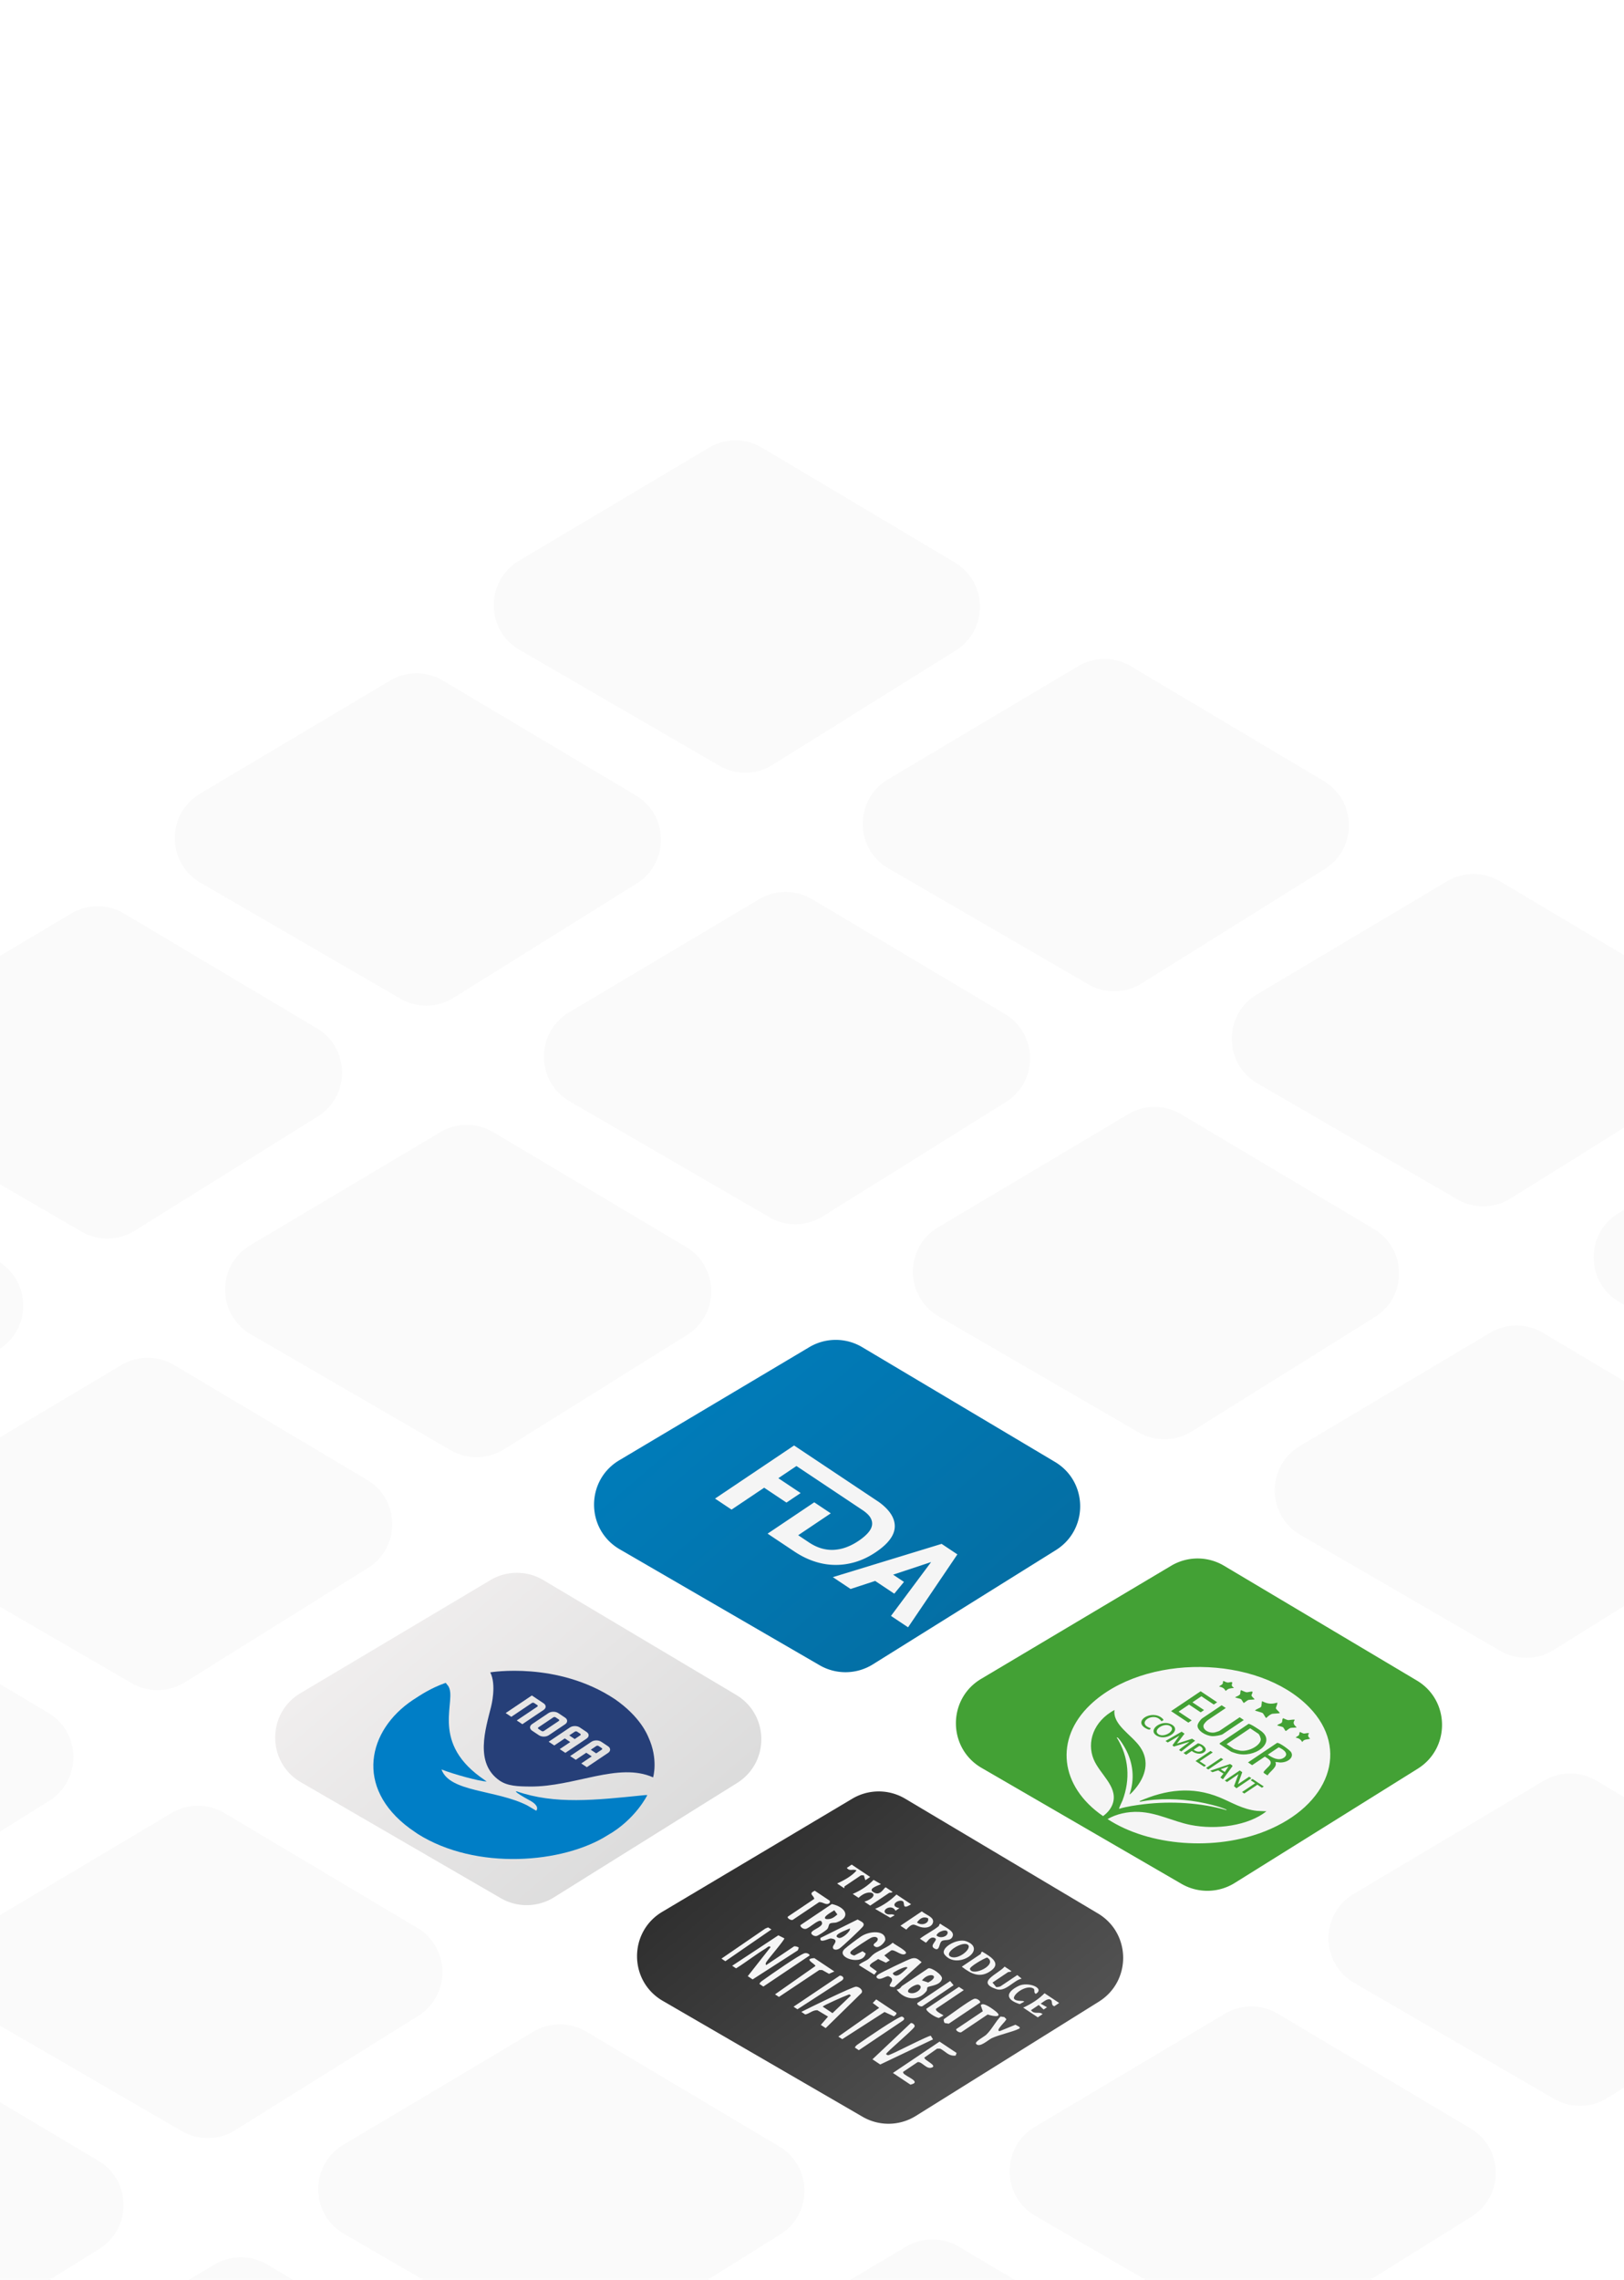 <svg xmlns="http://www.w3.org/2000/svg" width="927" height="1301" fill="none"><g clip-path="url(#a)"><path fill="#FAFAFA" d="M404.74 255.448a29.481 29.481 0 0 1 30.151 0l110.042 65.485c18.969 11.289 19.26 38.653.535 50.341l-104.467 65.209a29.479 29.479 0 0 1-30.398.494l-114.055-66.138c-19.461-11.285-19.62-39.331-.288-50.836l108.48-64.555ZM222.673 388.383a29.481 29.481 0 0 1 30.151 0l110.043 65.485c18.969 11.288 19.259 38.653.534 50.341l-104.467 65.208a29.48 29.48 0 0 1-30.397.495l-114.056-66.139c-19.46-11.285-19.62-39.331-.287-50.835l108.479-64.555ZM40.656 521.316a29.477 29.477 0 0 1 30.15 0l110.043 65.485c18.969 11.288 19.26 38.652.535 50.34L76.917 702.35a29.479 29.479 0 0 1-30.398.494l-114.055-66.138c-19.461-11.285-19.62-39.331-.288-50.835l108.48-64.555Zm-182.017 132.935a29.481 29.481 0 0 1 30.151 0l110.043 65.485c18.969 11.288 19.26 38.653.534 50.341L-105.1 835.285a29.479 29.479 0 0 1-30.398.495l-114.055-66.139c-19.461-11.285-19.619-39.331-.287-50.835l108.479-64.555Zm756.724-274.049a29.481 29.481 0 0 1 30.151 0l110.042 65.485c18.969 11.289 19.26 38.653.535 50.341l-104.467 65.209a29.481 29.481 0 0 1-30.398.494l-114.055-66.139c-19.461-11.284-19.62-39.331-.288-50.835l108.48-64.555ZM433.371 513.135a29.48 29.48 0 0 1 30.151 0l110.042 65.485c18.969 11.288 19.26 38.652.535 50.341l-104.467 65.208a29.481 29.481 0 0 1-30.398.495l-114.056-66.139c-19.46-11.285-19.619-39.331-.287-50.835l108.48-64.555ZM251.369 646.069a29.48 29.48 0 0 1 30.151-.001l110.042 65.486c18.969 11.288 19.26 38.652.535 50.34L287.63 827.103a29.479 29.479 0 0 1-30.398.494l-114.056-66.138c-19.46-11.285-19.619-39.331-.287-50.835l108.48-64.555ZM69.288 779.002a29.481 29.481 0 0 1 30.151 0l110.043 65.485c18.969 11.288 19.259 38.653.534 50.341L105.55 960.036a29.48 29.48 0 0 1-30.398.495l-114.056-66.139c-19.46-11.285-19.619-39.331-.287-50.835l108.48-64.555Zm-182.017 132.935a29.477 29.477 0 0 1 30.15 0l110.044 65.485c18.969 11.288 19.259 38.648.534 50.338l-104.467 65.21a29.492 29.492 0 0 1-30.398.5l-114.055-66.14c-19.461-11.29-19.62-39.334-.288-50.838l108.48-64.555Zm938.738-409.028a29.481 29.481 0 0 1 30.151 0l110.043 65.485c18.969 11.289 19.259 38.653.534 50.341L862.27 683.944a29.48 29.48 0 0 1-30.398.494L717.817 618.3c-19.461-11.285-19.619-39.331-.287-50.836l108.479-64.555ZM643.994 635.843a29.481 29.481 0 0 1 30.151 0l110.042 65.485c18.969 11.288 19.26 38.652.535 50.341l-104.467 65.208a29.481 29.481 0 0 1-30.398.495l-114.056-66.139c-19.46-11.285-19.619-39.331-.287-50.835l108.48-64.555Z"/><path fill="url(#b)" d="M279.969 901.711a29.481 29.481 0 0 1 30.151 0l110.043 65.485c18.969 11.288 19.259 38.654.534 50.344l-104.467 65.21a29.47 29.47 0 0 1-30.398.49l-114.055-66.14c-19.461-11.28-19.619-39.33-.287-50.834l108.479-64.555Z"/><g filter="url(#c)"><path fill="#007EC6" d="M369.498 1006.38c.046.02-6.765 13.93-22.655 22.94-25.287 16.08-75.009 20.3-108.409-.75l-4.435-3.08c-31.824-23.44-24.054-56.195 1.653-73.335 4.842-3.142 10.148-6.732 18.745-9.81l1.441 1.781c5.344 7.894-10.411 30.866 18.259 51.887 1.244.912 3.696 2.624 3.679 2.627-3.887.003-19.522-4.319-25.75-6.864 1.63.665-.071-.089 0 0 4.621 13.094 31.129 11.494 48.966 20.544l5.098 3.02c1.976-2.56-2.413-5.16-2.837-5.39-11.941-6.53-7.981-5.56-8.425-5.71 21.933 7.63 44.91 5.08 73.164 2.19l1.509-.05h-.003Z"/></g><g filter="url(#d)"><path fill="#263F78" fill-rule="evenodd" d="M370.15 973.452c-.548-1.193-4.476-11.679-19.294-21.873-32.749-21.677-71.015-15.209-71.015-15.209 3.69 7.186.548 19.322.503 19.493-3.232 12.984-9.502 32.266 4.753 42.217 4.563 3.19 10.458 3.39 17.435 3.45 25.468.23 50.421-14.105 70.272-5.232 0 0 3.091-10.32-2.657-22.847l.003.001Zm-51.464-13.825 3.878 2.585c1.565 1.043 1.568 2.728.007 3.777l-9.314 6.255c-1.561 1.048-4.079 1.053-5.643.01l-3.878-2.586c-1.565-1.043-1.568-2.728-.007-3.776l9.314-6.256c1.561-1.048 4.079-1.052 5.643-.009Zm-1.53 2.41 1.812 1.208c.362.241.362.629.002.871l-8.519 5.721c-.36.243-.94.244-1.301.003l-1.813-1.209c-.361-.24-.362-.628-.001-.871l8.518-5.721c.361-.242.941-.243 1.302-.002Zm13.796 5.77c-1.565-1.043-4.077-1.039-5.639.01l-12.129 8.146 3.204 2.136 6.003-4.032 3.116 2.077-6.004 4.032 3.204 2.136 12.129-8.147c1.561-1.048 1.558-2.729-.007-3.772l-3.875-2.584-.002-.002Zm-1.525 2.41 1.804 1.203c.361.241.362.633.001.875l-3.171 2.129-3.115-2.077 3.171-2.129c.36-.242.946-.243 1.307-.002l.003.001Zm13.787 5.765c-1.565-1.043-4.077-1.039-5.638.01l-12.129 8.146 3.203 2.136 6.004-4.032 3.115 2.077-6.003 4.032 3.203 2.136 12.129-8.147c1.561-1.048 1.559-2.729-.006-3.773l-3.875-2.583-.003-.002Zm-1.525 2.41 1.804 1.203c.361.241.362.632.001.875l-3.17 2.129-3.116-2.077 3.171-2.129c.361-.242.946-.243 1.307-.003l.003.002Zm-38.102-28.827-14.945 10.037 3.213 2.142 11.731-7.88c.361-.242.938-.249 1.299-.008l1.815 1.21c.362.241.362.633.002.875l-11.732 7.88 3.204 2.135 12.129-8.146c1.561-1.049 1.558-2.73-.007-3.773l-6.706-4.47-.003-.002Z" clip-rule="evenodd"/></g><path fill="#FAFAFA" d="M97.92 1034.65a29.472 29.472 0 0 1 30.15 0l110.043 65.48c18.969 11.29 19.259 38.65.534 50.34l-104.467 65.21a29.468 29.468 0 0 1-30.397.49l-114.056-66.13c-19.46-11.29-19.62-39.34-.287-50.84l108.48-64.55Zm-182.016 132.93a29.472 29.472 0 0 1 30.15 0l110.043 65.48c18.97 11.29 19.26 38.66.535 50.35l-104.467 65.2a29.492 29.492 0 0 1-30.398.5l-114.055-66.14c-19.461-11.29-19.62-39.33-.288-50.84l108.48-64.55ZM1032.57 627.663a29.48 29.48 0 0 1 30.15 0l110.04 65.485c18.97 11.288 19.26 38.653.54 50.341l-104.47 65.209a29.485 29.485 0 0 1-30.4.494l-114.053-66.139c-19.461-11.284-19.62-39.331-.288-50.835l108.481-64.555ZM850.551 760.597a29.477 29.477 0 0 1 30.151 0l110.043 65.485c18.965 11.288 19.255 38.652.534 50.341l-104.467 65.208a29.48 29.48 0 0 1-30.398.495l-114.055-66.139c-19.461-11.285-19.619-39.331-.287-50.835l108.479-64.555ZM304.542 1159.4a29.472 29.472 0 0 1 30.151 0l110.043 65.48c18.969 11.29 19.259 38.66.534 50.34l-104.466 65.21a29.492 29.492 0 0 1-30.398.5l-114.056-66.14c-19.46-11.29-19.619-39.33-.287-50.84l108.479-64.55Zm-182.081 132.93a29.472 29.472 0 0 1 30.151 0l110.043 65.49c18.969 11.28 19.259 38.65.534 50.34l-104.467 65.21a29.468 29.468 0 0 1-30.397.49l-114.056-66.14c-19.46-11.28-19.62-39.33-.287-50.83l108.479-64.56Zm940.789-409.025a29.475 29.475 0 0 1 30.15 0l110.04 65.485c18.97 11.288 19.26 38.652.53 50.341l-104.46 65.209a29.473 29.473 0 0 1-30.4.49l-114.056-66.135c-19.46-11.285-19.619-39.331-.287-50.835l108.483-64.555ZM881.23 1016.24a29.472 29.472 0 0 1 30.151 0l110.039 65.48c18.97 11.29 19.26 38.66.54 50.35l-104.469 65.2a29.492 29.492 0 0 1-30.398.5l-114.055-66.14c-19.461-11.29-19.62-39.33-.288-50.84l108.48-64.55Zm-182.018 132.93a29.472 29.472 0 0 1 30.151 0l110.043 65.49c18.969 11.29 19.259 38.65.534 50.34l-104.467 65.21a29.468 29.468 0 0 1-30.397.49l-114.056-66.14c-19.461-11.28-19.619-39.33-.287-50.83l108.479-64.56Z"/><path fill="url(#e)" d="M461.974 768.777a29.481 29.481 0 0 1 30.151 0l110.043 65.486c18.969 11.288 19.259 38.652.534 50.34l-104.467 65.209a29.479 29.479 0 0 1-30.398.494l-114.055-66.138c-19.461-11.285-19.619-39.331-.288-50.835l108.48-64.556Z"/><g filter="url(#f)"><path fill="#F5F5F5" d="m508.578 904.167 22.914-30.736-21.69 7.195 6.196 4.13-5.534 6.714-10.906-7.27-14.037 4.596-10.135-6.757 62.1-18.99 8.996 5.997-28.147 41.623-9.755-6.504-.002.002Zm-43.761-31.12c-3.886-1.291-7.662-3.162-11.336-5.612l-15.329-10.219 26.629-17.886 9.438 6.292-18.602 12.493 6.081 4.054c2.448 1.632 4.887 2.792 7.311 3.48 2.429.688 4.831.951 7.218.793a24.543 24.543 0 0 0 7.019-1.536c2.302-.865 4.563-2.048 6.795-3.547s3.963-2.959 5.309-4.455c1.347-1.499 2.146-2.981 2.396-4.449.248-1.469-.058-2.943-.922-4.423-.761-1.297-2.143-2.595-3.95-3.903l-38.259-25.506-10.335 6.942 12.732 8.488-8.091 5.434-12.732-8.488-18.61 12.499-9.437-6.292 45.122-30.306 48.616 32.411c5.819 4.268 8.763 8.773 8.868 13.441.116 5.093-3.515 10.119-10.887 15.07-3.749 2.517-7.573 4.367-11.472 5.544-3.902 1.178-7.835 1.741-11.799 1.692-3.965-.048-7.888-.72-11.769-2.011h-.004Z"/></g><path fill="#43A135" d="M668.533 893.53a29.481 29.481 0 0 1 30.151 0l110.042 65.485c18.969 11.289 19.26 38.653.535 50.345l-104.467 65.2a29.492 29.492 0 0 1-30.398.5l-114.056-66.14c-19.46-11.284-19.619-39.33-.287-50.835l108.48-64.555Z"/><g fill="#F5F5F5" filter="url(#g)"><path d="M632.209 1020.11c4.904-2.87 11.36-4.37 17.854-4.1 10.496.43 19.614 5.46 29.532 7.44 14.843 2.96 33.053.36 43.305-7.79l-5.454-.25c-8.162-.88-14.387-4.84-21.193-7.65-15.862-6.53-30.807-4.43-45.777 2.09l.318.35c10.469-2.12 22.743-1.75 33.268.11 4.529.81 11.571 2.43 15.412 4.16.264.12.982.28.537.52-14.521-4.2-31.436-5.24-46.962-3.38-4.746.57-9.832 1.31-14.225 2.62-.368-.03 1.782-4.36 1.944-4.8 4.448-11.851 3.764-24.507-3.291-35.85.39-.305.813.321.983.5 1.369 1.463 2.771 3.79 3.699 5.434 4.746 8.397 5.664 17.895 2.54 26.616 1.274-.87 2.274-2.09 3.166-3.15 6.18-7.364 8.373-16.031 2.998-23.911-4.853-7.114-15.811-12.7-14.698-21.231-12.083 6.516-15.905 18.44-11.901 28.148 3.476 8.421 13.467 15.204 11.162 24.454-.728 2.93-2.763 5.78-5.789 7.96-24.79-17.04-27.706-44.046-7.357-63.473 30.809-29.412 95.754-28.699 125.019 1.358 23.287 23.918 11.628 56.075-25.125 70.735-28.438 11.34-66.172 8.63-89.965-6.91Zm96.061-63.292c-.042-.279 1.267-3.079.736-3.147-3.419 1.024-5.65.633-8.563-.844-.24.02-.32 2.857-.615 3.224-.546.679-2.773 1.265-3.434 2.077-.017.186 3.722 1.031 4.355 1.491.588.426 1.579 2.777 2.068 2.791.719-.759 1.947-1.836 3.097-2.296.7-.28 4.523-.215 4.595-.577-.348-.748-2.142-2.072-2.235-2.719h-.004Zm-13.916-7.277c-.048-.41 1.034-1.967.412-2.218-.819-.085-2.645.511-3.265.413-.778-.121-2.258-.901-3.049-1.191-.536.01-.38 2.07-.617 2.362-.526.654-1.867 1.256-2.796 1.65.022.345 2.793.763 3.291 1.08.498.318 1.407 2.21 1.632 2.203.895-.463 1.721-1.377 2.672-1.731.518-.193 3.512-.105 3.526-.425-.496-.517-1.741-1.573-1.806-2.146v.003Zm24.714 13.986c-.159-.559-3.089.229-3.953.063-.77-.149-1.943-.751-2.678-1.049-.826.655-.214 1.866-.832 2.511-.639.665-1.903.859-2.582 1.501-.023.231 2.875.817 3.289 1.078.502.321 1.296 2.216 1.635 2.204.895-.463 1.721-1.376 2.671-1.731.516-.191 3.512-.105 3.527-.424-1.648-1.317-2.319-2.549-1.081-4.153h.004Zm-34.685-18.26c-1.584-1.184-1.336-1.477-1.03-2.791.266-1.143-1.676-.166-2.717-.314-.735-.103-1.623-.601-2.247-.893-.655.523-.05 1.181-.621 1.789-.486.515-1.342.901-1.937 1.364 2.288.585 2.888 1.077 3.853 2.569 1.423-1.504 2.31-1.46 4.703-1.724h-.004Zm42.826 25.977c-.163-.577-2.459.13-2.937.058-.648-.1-1.606-.644-2.194-.904-.433.012-.33 1.444-.636 1.787-.464.525-1.335.9-1.924 1.365 2.391.585 2.779 1.099 3.853 2.568 1.026-1.731 2.548-1.277 4.486-1.864-1.079-.952-1.633-1.895-.65-3.009l.002-.001Zm-34.552-5.45-16.453 11.051.001.43 6.425 4.283c.311.208 2.421.904 2.997 1.07 10.384 3.027 22.801-5.939 14.518-12.552-.901-.719-6.571-4.596-7.488-4.282Zm16.277 10.851-16.561 11.122 2.356 1.571 7.265-4.879c2.207 1.391 4.292 2.632 2.888 4.79-.656 1.006-3.519 3.354-3.625 4.157-.074.549 1.74 1.312 2.255 1.784 1.462-2.388 5.876-4.882 4.483-7.596.051-.189 2.263.209 2.672.218 4.652.091 8.213-3.118 6.215-6.029-.72-1.05-6.695-5.566-7.946-5.14l-.002.002Zm-34.161-23.204-9.424-6.282-16.882 11.338 9.852 6.567 1.922-1.291-7.496-4.997 5.982-4.018 6.64 4.427 1.922-1.291-6.64-4.427 5.129-3.444 7.067 4.711 1.922-1.291.006-.002Zm4.926 3.284-2.356-1.57-11.004 7.39c-1.149.772-2.692 3.038-2.772 4.156-.201 2.811 4.493 5.906 8.565 6.097 1.303.061 4.923-.539 5.775-1.111l12.072-8.108-2.356-1.571-11.645 7.822c-.15.101-2.206.755-2.566.822-3.588.653-7.173-1.774-6.357-4.241.275-.825 1.636-2.289 2.494-2.866l10.15-6.817v-.003Zm-36.787 7.507c1.549-.437 1.413-.823.497-1.646-5.842-5.232-17.216 1.574-9.147 5.851.97.514 2.445 1.114 2.524-.217-8.926-2.937 2.055-9.999 6.126-3.988Zm5.459 1.705c-5.713-2.711-13.905 3.583-7.688 6.792 5.654 2.918 14.31-3.648 7.688-6.792Zm15.424 10.927-8.228 5.526 1.5 1 3.204-2.152c1.989 1.601 5.494 2.377 7.498.347 1.716-1.738-1.381-4.349-3.974-4.718v-.003Zm-7.645-5.497-1.671-1.14-9.192 5.31 1.287.858 6.625-3.876-3.952 5.486.817.726 8.813-2.718c-.54.828-6.185 4.298-5.743 4.764l1.152.754 7.905-6.168-1.716-1.113-8.661 2.78 4.336-5.663Zm16.105 10.708-1.285-.857-8.547 5.741 4.926 3.283 1.068-.717-3.64-2.427 7.478-5.023Zm5.996 3.997-1.285-.856-8.546 5.74 1.285.857 8.546-5.741Zm-.19 11.309 5.404-7.38c.186-.575-.756-.988-1.356-1.317l-11.33 3.842 1.283.818 3.313-1.051 2.989 1.844-1.762 2.245 1.459.999Zm9.615-5.026-8.547 5.741 1.287.858 6.52-4.522-2.562 6.878 1.397 1.21 8.547-5.737-1.286-.856-6.41 4.303 2.467-6.872-1.411-1.001-.002-.002Zm13.706 9.135-6.425-4.28-1.07.718 2.57 1.714-7.479 5.018 1.285.86 7.479-5.02 2.57 1.71 1.068-.72h.002Z"/><path d="m700.162 977.338 13.461-9.041 4.604 3.07c.745.496 1.509 2.678 1.437 3.433-.3 3.294-6.671 6.938-11.691 6.27-.69-.09-3.466-.833-3.853-1.09l-3.962-2.642h.004Zm23.542 5.973 6.196-4.162c2.925 1.254 6.049 3.772 2.995 5.904-3.054 2.132-6.872-.09-9.194-1.741l.003-.001Zm-56.176-16.514c4.997 2.389-4.087 8.017-6.944 4.239-1.735-2.294 3.779-5.751 6.944-4.239Zm31.591 26.431-2.351-1.571 4.486-1.578-2.135 3.149Zm-17.778-12.708 3.099-2.082c.734-.493 4.02 2.359.43 3.111-1.367.286-2.684-.374-3.529-1.029Z"/></g><path fill="#FAFAFA" d="M517.195 1282.11a29.472 29.472 0 0 1 30.151 0l110.042 65.48c18.969 11.29 19.26 38.65.535 50.34l-104.467 65.21a29.492 29.492 0 0 1-30.398.5l-114.055-66.14c-19.461-11.29-19.62-39.33-.288-50.84l108.48-64.55Z"/><path fill="url(#h)" d="M486.514 1026.46a29.518 29.518 0 0 1 30.151 0l110.043 65.49c18.969 11.29 19.259 38.65.534 50.34l-104.467 65.21a29.47 29.47 0 0 1-30.398.49l-114.055-66.14c-19.461-11.28-19.619-39.33-.287-50.83l108.479-64.56Z"/><g fill="#F5F5F5" clip-path="url(#i)" filter="url(#j)"><path d="m417.937 1103.81 26.352-17.37 3.436 1.72c.268.74-8.856 11.33-10.064 13.2-.404.63-.953 1.41-.285 2.05l15.811-10.62c.455-.31 2.494.18 2.756.74l-.542 1.49-25.787 16.58-2.78-1.85 13.024-16.57c-.852-1.14-2.022.3-2.771.75-5.903 3.58-11.1 7.74-16.926 11.37l-2.224-1.49Zm53.381 35.59-2.78-1.85 4.124-4.72-6.088-3.65c-2.9-.08-4.335 1.93-6.939 2.43l-2.224-1.48c3.657-1.85 29.478-14.63 31.351-14.4 2.394.28 4.486 2.71 2.484 4.12l-19.939 19.55h.011Zm14.398-18.61c-1.163-1-.868-.6-1.934-.26-1.626.52-14.152 6.03-14.151 6.61l5.566 3.71 10.524-10.06h-.005Zm12.293 36.4 21.864-20.64c.727-.37 2.834 1.06 2.053 2.21-1.778 2.58-16.154 14.51-16.141 15.45 1.04 1.11 1.733.47 3.027-.04 3.191-1.26 21.159-10.57 22.504-10.41l1.253 2.06-30.112 14.34-4.448-2.97Zm11.676 7.79 26.629-17.89 9.731 6.49-.547 1.48c-4.131.52-5.853-2.58-8.899-3.96h-1.666l-7.278 5.11c-.365 1.37 7.088 4.3 4.53 5.57-3.207 1.6-5.765-3.32-8.342-3.01l-8.393 5.64.223.74c1.503 2 10.789 4.98 4.021 6.5l-10.009-6.67Zm-31.139-20.76 23.305-16.39-3.693-2.78 2.007-2.05 11.399 7.6c.589.39-.525 1.78-1.379 2.04l-5.287-2.44-24.133 15.51-2.224-1.49h.005Zm-36.143-24.1 23.088-16.2c-.419-1.42-7.149-4.16-.629-4.46l11.399 7.6-3.053 1.35-3.891-2.17h-1.667l-23.023 15.36-2.224-1.48Zm-8.896-5.93c.287-1.04 1.43-1.68 2.445-2.41 3.461-2.5 20.392-14.38 23.346-15.13 1.615-.42 3.239.94 2.751 1.36l-26.318 17.67-2.224-1.49Zm56.717 37.82-2.224-1.49c.292-1.04 1.43-1.68 2.445-2.41 2.246-1.62 23.1-15.94 24.473-15.29 1.373.65 1.574 1.34.548 2.23l-25.242 16.96Zm-78.403-52.27 24.986-17.14 1.637-.68 1.907 1.17-26.306 18.13-2.224-1.48Zm41.147 27.43 26.296-17.68c.783-.4 3.701 1.13 1.088 2.87l-25.165 16.29-2.224-1.49.005.01Zm76.887-21.88c1.876-.66 8.299 3.84 7.841 5.94-.87 3.96-7.257 3.98-8.195 4.84-.471.43-.152 1.58-.673 2.24-4.888 6.21-12.867 4.77-17.003-.91 2.171-.28 2.474-1.67 3.046-2.05l14.978-10.06h.006Zm-3.604 6.89 3.612 1.18c7.369-3.95.533-6.47-3.612-1.18Zm-1.917 2.43c-1.579-.57-7.749 3.03-5.586 4.47 3.647 1.86 9.304-3.13 5.586-4.47Zm-49.528-46.02c7.662 1.6 11.399 7.44 2.79 10.45-1.11.39-2.971.1-3.881.71-.91.61-.507 2.2-1.716 3.34-.838.79-4.959 3.63-6.048 3.77-1.349.17-3.084-.99-2.836-1.89.563-2.05 8.27-3.61 5.576-6.69-1.729-1.06-6.768 4.24-8.856 4.5-1.838.23-3.502-1.78-2.781-2.26l17.752-11.93Zm1.395 3.53c-.921.8-7.275 3.91-4.723 5.02 3.022.41 4.78-1.13 6.51-2.61l-1.787-2.41Zm49.882 29.65-15.632 14.22c-6.86-.11 2.598-3.77-3.249-6.17-1.278-.52-5.071 2.92-6.764.73-.478-.62.348-1.4 1.041-1.86 1.831-1.22 16.959-8.54 18.924-9.04 2.904-.72 3.862.72 5.675 2.12h.005Zm-8.175 3.35c.202-1.94-6.373 1.64-6.995 2.04-.621.39-1.681.76-1.047 1.51 2.338 2.76 6.605-2.48 8.031-3.54l.011-.01Zm-28.368-27.71c2.085 1.21 4.247 1.85 3.178 3.79-.637 1.15-11.766 11.56-13.43 12.69-2.003 1.36-4.325.8-3.773-1.14.325-1.16 3.659-4-1.241-4.51-1.161-.12-6.682 3.15-5.943-.32l21.198-10.51h.011Zm-4.434 5.11c-1.532.77-10.807 3.86-6.384 5.39 1.929.67 7.103-3.94 6.384-5.39Zm20.249 6.28c.008 1.32-3.263 5.05-5.513 4.27-2.735-1.36.062-2.2.816-3.34 1.191-1.78-.572-2.97-3.053-2.07-1.471.54-10.541 6.6-11.65 7.67-1.303 1.27-.291 2.12 1.67 2.65l4.717-2.47 1.813 1.29c-1.526 7.26-17.53 2.51-12.023-2.58 1.741-1.61 7.066-5.59 9.307-7.1 4.971-3.36 13.885-3.63 13.905 1.68h.011Zm2.553 11.89-2.219 1.38-4.452-2.1c-1.176 1.03-5.638 2.87-4.558 4.27l3.848 2.78-1.486 1.86-8.673-5.37c-.274-.76 3.922-2.49 5.087-3.35 1.437-1.06 2.19-2.34 3.788-3.39 2.99-1.95 7.686-3.58 10.314-6.12 1.23 1.15 8.707 4.89 7.498 6.13-2.052 2.09-6.236-2.45-8.318-1.75l-3.96 2.88 3.131 2.78Zm62.826 40.39 8.88-3.62c.929.59 3.663 1.48 1.954 2.32-3.924 1.92-11.23 3.34-15.548 5.4-2.031.97-6.922 5.68-8.87 3.18-.941-1.2 4.531-3.99 5.823-5.21 3.138-2.97 5.142-7.24 8.136-10.37l2.15.3 1.135 1.13c.434.78-6.931 6.96-3.66 6.88v-.01Zm-73.987-71.59-3.337-2.23c10.275-3.48 3.29-8.61-3.336-2.22l-3.336-2.23c4.762-1.98 8.872-4.85 11.911-8.01l4.181 2.41c.039.3-7.389 2.25-4.736 4.29 4.371 3.36 6.438-2.46 7.516-2.44l3.887 2.59c-.388.55-1.766.44-1.938.56l-10.818 7.27.006.01Zm39.176 11.64c.21-.18-.002-1.02.825-1.3 2.67 2.14 8.288 4.03 7.011 7.23-1.151 2.89-4.474 1.59-6.128 2.62-1.764 1.11-1.056 5.78-3.93 4.45-4.247-1.95 3.057-5.33-.549-6.31-2.634-.71-3.922 2.81-4.717 2.79l-3.336-2.22c3.156-2.51 7.834-4.73 10.813-7.26h.011Zm5.005 3.89c.162-2.79-5.839-.77-6.374 1.5 2.076 1.99 6.244.69 6.374-1.5Zm8.087 19.31 10.818-7.26c.172-.12.015-1.04.825-1.3 4.82 2.82 10.775 6.43 5.367 10.6-6.473 4.99-11.755 2.01-17.016-2.03l.006-.01Zm14.432-5.22c-2.265.7-10.089 5.3-9.792 6.52 1.163 4.72 16.536-2.52 9.792-6.52Zm-98.374-38.12 8.619 5.75-.009 1.11c-1.963 1.9-3.606-.47-6.099-.36l-14.979 10.06c-1.043.7-3.823-1.15-2.78-1.85l14.979-10.06c-.399-2.17-3.566-2.85.269-4.65ZM561 1129.77l-1.15-3.34c1.029-2.43 7.258 2.41 8.426 3.33 4.338 3.41-.545 3.26-4.496 1.86l-14.979 10.06c-1.043.7-3.823-1.15-2.78-1.85L561 1129.77Zm-10.851-12.06-15.811 10.62c-.858 1.5 4.189 3.44 4.173 3.89l-2.497 1.35c-1.339.17-7.644-3.71-7.23-5.23l18.585-12.48 2.78 1.85Z"/><path d="M551.478 1089.8c12.699 4.6-5.159 16.74-12.261 7.67-2.956-3.76 7.137-9.52 12.261-7.67Zm.603 1.79c-3.341-1.58-13.488 4.82-9.513 7 4.364 2.39 13.287-5.21 9.513-7Zm28.601 17.52 2.503 2.05c-4.697.98-9.196 7.77-14.425 6-12.015-4.07.868-8.52 4.693-12.87l3.887 2.59c-.388.54-1.766.44-1.938.56l-8.876 5.96 2.098 2.55c.478.15 2.199-.23 2.349-.33l9.703-6.51h.006Zm-24.693 13.61c1.754-.64 4.241 1.61 3.337 2.22l-17.753 11.92-2.244-.35c-.606-.35-.793-2.07-.537-2.24 3.406-2.29 14.25-10.49 17.197-11.55Zm-29.8-49.94c2.631 2.16 7.271 3.35 6.338 6.49-.586 1.98-3.016 3.16-6.044 2.66-4.578-.76-4.672-3.73-9.162 1.26l-3.336-2.22 12.204-8.2v.01Zm-2.755 6.33c2.831 2.26 7.305.27 6.267-2.45-3.196-1.29-5.003.72-6.267 2.45Zm81.158 45.94-2.774 1.86c-2.367-.74-.433-3.14-2.501-3.89-1.634-.59-4.184 1.74-5.277 2.42l3.608 2.04-1.936 1.3-2.788-2.59-4.438 2.98c2.099 2.7 4.389.48 6.663 2.21l-2.773 1.87-8.336-5.56c4.851-2.15 9.028-4.96 12.205-8.2l8.341 5.56h.006Zm-84.52-56.35c-5.564 3.58-3.322-.74-4.702-1.68-2.296-1.56-8.437 2.63-1.97 3.92l-2.214 1.49c-2.362-4.55-9.297.25-4.739 1.93 1.272.47 3.159-.36 4.183.68l-2.492 1.35-8.611-5.05c4.923-2.01 8.944-5.03 12.199-8.19l8.341 5.56.005-.01Zm22.292 43.82 1.948 2.41-17.752 11.93c-1.043.7-3.824-1.16-2.781-1.86l18.585-12.48Zm-45.646-59.39-2.774 1.87-.849-2.78-1.655-.01-9.431 6.34c-.116.08.207.98-.27.92l-3.893-2.59c4.307-1.99 8.507-4.37 11.079-7.45-2.157-1.15-3.781.77-5.551-1.47l2.779-1.87 10.565 7.04Zm94.529 66.74c-1.852-1.19.484-2.78-2.478-3.53-3.795-.96-9.941 3.29-10.053 5.97.814 2.28 5.972 1.05 5.863 2.03l-2.492 1.36c-8.586-2.71-7.721-6.95-.568-10.41 5.261-2.55 15.199 1.24 9.722 4.58h.006Z"/></g></g><defs><filter id="c" width="228.393" height="172.557" x="177.108" y="915.345" color-interpolation-filters="sRGB" filterUnits="userSpaceOnUse"><feFlood flood-opacity="0" result="BackgroundImageFix"/><feColorMatrix in="SourceAlpha" result="hardAlpha" values="0 0 0 0 0 0 0 0 0 0 0 0 0 0 0 0 0 0 127 0"/><feMorphology in="SourceAlpha" operator="dilate" radius="8" result="effect1_dropShadow_344_10450"/><feOffset dy="9"/><feGaussianBlur stdDeviation="14"/><feComposite in2="hardAlpha" operator="out"/><feColorMatrix values="0 0 0 0 0 0 0 0 0 0 0 0 0 0 0 0 0 0 0.05 0"/><feBlend in2="BackgroundImageFix" result="effect1_dropShadow_344_10450"/><feColorMatrix in="SourceAlpha" result="hardAlpha" values="0 0 0 0 0 0 0 0 0 0 0 0 0 0 0 0 0 0 127 0"/><feMorphology in="SourceAlpha" radius="4" result="effect2_dropShadow_344_10450"/><feOffset dy="3"/><feGaussianBlur stdDeviation="3"/><feComposite in2="hardAlpha" operator="out"/><feColorMatrix values="0 0 0 0 0 0 0 0 0 0 0 0 0 0 0 0 0 0 0.12 0"/><feBlend in2="effect1_dropShadow_344_10450" result="effect2_dropShadow_344_10450"/><feColorMatrix in="SourceAlpha" result="hardAlpha" values="0 0 0 0 0 0 0 0 0 0 0 0 0 0 0 0 0 0 127 0"/><feOffset dy="6"/><feGaussianBlur stdDeviation="8"/><feComposite in2="hardAlpha" operator="out"/><feColorMatrix values="0 0 0 0 0 0 0 0 0 0 0 0 0 0 0 0 0 0 0.08 0"/><feBlend in2="effect2_dropShadow_344_10450" result="effect3_dropShadow_344_10450"/><feBlend in="SourceGraphic" in2="effect3_dropShadow_344_10450" result="shape"/></filter><filter id="d" width="169.483" height="138.064" x="240.15" y="908.467" color-interpolation-filters="sRGB" filterUnits="userSpaceOnUse"><feFlood flood-opacity="0" result="BackgroundImageFix"/><feColorMatrix in="SourceAlpha" result="hardAlpha" values="0 0 0 0 0 0 0 0 0 0 0 0 0 0 0 0 0 0 127 0"/><feMorphology in="SourceAlpha" operator="dilate" radius="8" result="effect1_dropShadow_344_10450"/><feOffset dy="9"/><feGaussianBlur stdDeviation="14"/><feComposite in2="hardAlpha" operator="out"/><feColorMatrix values="0 0 0 0 0 0 0 0 0 0 0 0 0 0 0 0 0 0 0.05 0"/><feBlend in2="BackgroundImageFix" result="effect1_dropShadow_344_10450"/><feColorMatrix in="SourceAlpha" result="hardAlpha" values="0 0 0 0 0 0 0 0 0 0 0 0 0 0 0 0 0 0 127 0"/><feMorphology in="SourceAlpha" radius="4" result="effect2_dropShadow_344_10450"/><feOffset dy="3"/><feGaussianBlur stdDeviation="3"/><feComposite in2="hardAlpha" operator="out"/><feColorMatrix values="0 0 0 0 0 0 0 0 0 0 0 0 0 0 0 0 0 0 0.12 0"/><feBlend in2="effect1_dropShadow_344_10450" result="effect2_dropShadow_344_10450"/><feColorMatrix in="SourceAlpha" result="hardAlpha" values="0 0 0 0 0 0 0 0 0 0 0 0 0 0 0 0 0 0 127 0"/><feOffset dy="6"/><feGaussianBlur stdDeviation="8"/><feComposite in2="hardAlpha" operator="out"/><feColorMatrix values="0 0 0 0 0 0 0 0 0 0 0 0 0 0 0 0 0 0 0.08 0"/><feBlend in2="effect2_dropShadow_344_10450" result="effect3_dropShadow_344_10450"/><feBlend in="SourceGraphic" in2="effect3_dropShadow_344_10450" result="shape"/></filter><filter id="f" width="210.34" height="175.769" x="372.142" y="779.9" color-interpolation-filters="sRGB" filterUnits="userSpaceOnUse"><feFlood flood-opacity="0" result="BackgroundImageFix"/><feColorMatrix in="SourceAlpha" result="hardAlpha" values="0 0 0 0 0 0 0 0 0 0 0 0 0 0 0 0 0 0 127 0"/><feMorphology in="SourceAlpha" operator="dilate" radius="8" result="effect1_dropShadow_344_10450"/><feOffset dy="9"/><feGaussianBlur stdDeviation="14"/><feComposite in2="hardAlpha" operator="out"/><feColorMatrix values="0 0 0 0 0 0 0 0 0 0 0 0 0 0 0 0 0 0 0.05 0"/><feBlend in2="BackgroundImageFix" result="effect1_dropShadow_344_10450"/><feColorMatrix in="SourceAlpha" result="hardAlpha" values="0 0 0 0 0 0 0 0 0 0 0 0 0 0 0 0 0 0 127 0"/><feMorphology in="SourceAlpha" radius="4" result="effect2_dropShadow_344_10450"/><feOffset dy="3"/><feGaussianBlur stdDeviation="3"/><feComposite in2="hardAlpha" operator="out"/><feColorMatrix values="0 0 0 0 0 0 0 0 0 0 0 0 0 0 0 0 0 0 0.12 0"/><feBlend in2="effect1_dropShadow_344_10450" result="effect2_dropShadow_344_10450"/><feColorMatrix in="SourceAlpha" result="hardAlpha" values="0 0 0 0 0 0 0 0 0 0 0 0 0 0 0 0 0 0 127 0"/><feOffset dy="6"/><feGaussianBlur stdDeviation="8"/><feComposite in2="hardAlpha" operator="out"/><feColorMatrix values="0 0 0 0 0 0 0 0 0 0 0 0 0 0 0 0 0 0 0.08 0"/><feBlend in2="effect2_dropShadow_344_10450" result="effect3_dropShadow_344_10450"/><feBlend in="SourceGraphic" in2="effect3_dropShadow_344_10450" result="shape"/></filter><filter id="g" width="222.518" height="172.671" x="572.812" y="906.298" color-interpolation-filters="sRGB" filterUnits="userSpaceOnUse"><feFlood flood-opacity="0" result="BackgroundImageFix"/><feColorMatrix in="SourceAlpha" result="hardAlpha" values="0 0 0 0 0 0 0 0 0 0 0 0 0 0 0 0 0 0 127 0"/><feMorphology in="SourceAlpha" operator="dilate" radius="8" result="effect1_dropShadow_344_10450"/><feOffset dy="9"/><feGaussianBlur stdDeviation="14"/><feComposite in2="hardAlpha" operator="out"/><feColorMatrix values="0 0 0 0 0 0 0 0 0 0 0 0 0 0 0 0 0 0 0.05 0"/><feBlend in2="BackgroundImageFix" result="effect1_dropShadow_344_10450"/><feColorMatrix in="SourceAlpha" result="hardAlpha" values="0 0 0 0 0 0 0 0 0 0 0 0 0 0 0 0 0 0 127 0"/><feMorphology in="SourceAlpha" radius="4" result="effect2_dropShadow_344_10450"/><feOffset dy="3"/><feGaussianBlur stdDeviation="3"/><feComposite in2="hardAlpha" operator="out"/><feColorMatrix values="0 0 0 0 0 0 0 0 0 0 0 0 0 0 0 0 0 0 0.12 0"/><feBlend in2="effect1_dropShadow_344_10450" result="effect2_dropShadow_344_10450"/><feColorMatrix in="SourceAlpha" result="hardAlpha" values="0 0 0 0 0 0 0 0 0 0 0 0 0 0 0 0 0 0 127 0"/><feOffset dy="6"/><feGaussianBlur stdDeviation="8"/><feComposite in2="hardAlpha" operator="out"/><feColorMatrix values="0 0 0 0 0 0 0 0 0 0 0 0 0 0 0 0 0 0 0.08 0"/><feBlend in2="effect2_dropShadow_344_10450" result="effect3_dropShadow_344_10450"/><feBlend in="SourceGraphic" in2="effect3_dropShadow_344_10450" result="shape"/></filter><filter id="j" width="264.771" height="197.561" x="375.821" y="1019.09" color-interpolation-filters="sRGB" filterUnits="userSpaceOnUse"><feFlood flood-opacity="0" result="BackgroundImageFix"/><feColorMatrix in="SourceAlpha" result="hardAlpha" values="0 0 0 0 0 0 0 0 0 0 0 0 0 0 0 0 0 0 127 0"/><feMorphology in="SourceAlpha" operator="dilate" radius="8" result="effect1_dropShadow_344_10450"/><feOffset dy="9"/><feGaussianBlur stdDeviation="14"/><feComposite in2="hardAlpha" operator="out"/><feColorMatrix values="0 0 0 0 0 0 0 0 0 0 0 0 0 0 0 0 0 0 0.05 0"/><feBlend in2="BackgroundImageFix" result="effect1_dropShadow_344_10450"/><feColorMatrix in="SourceAlpha" result="hardAlpha" values="0 0 0 0 0 0 0 0 0 0 0 0 0 0 0 0 0 0 127 0"/><feMorphology in="SourceAlpha" radius="4" result="effect2_dropShadow_344_10450"/><feOffset dy="3"/><feGaussianBlur stdDeviation="3"/><feComposite in2="hardAlpha" operator="out"/><feColorMatrix values="0 0 0 0 0 0 0 0 0 0 0 0 0 0 0 0 0 0 0.12 0"/><feBlend in2="effect1_dropShadow_344_10450" result="effect2_dropShadow_344_10450"/><feColorMatrix in="SourceAlpha" result="hardAlpha" values="0 0 0 0 0 0 0 0 0 0 0 0 0 0 0 0 0 0 127 0"/><feOffset dy="6"/><feGaussianBlur stdDeviation="8"/><feComposite in2="hardAlpha" operator="out"/><feColorMatrix values="0 0 0 0 0 0 0 0 0 0 0 0 0 0 0 0 0 0 0.08 0"/><feBlend in2="effect2_dropShadow_344_10450" result="effect3_dropShadow_344_10450"/><feBlend in="SourceGraphic" in2="effect3_dropShadow_344_10450" result="shape"/></filter><linearGradient id="b" x1="224.618" x2="365.471" y1="909.595" y2="1074.26" gradientUnits="userSpaceOnUse"><stop stop-color="#F1EFEF"/><stop offset="1" stop-color="#DBDBDB"/></linearGradient><linearGradient id="e" x1="406.623" x2="547.476" y1="776.662" y2="941.328" gradientUnits="userSpaceOnUse"><stop stop-color="#007CBA"/><stop offset="1" stop-color="#046EA3"/></linearGradient><linearGradient id="h" x1="431.163" x2="572.016" y1="1034.35" y2="1199.01" gradientUnits="userSpaceOnUse"><stop stop-color="#2E2E2E"/><stop offset="1" stop-color="#535353"/></linearGradient><clipPath id="a"><path fill="#fff" d="M0 0h927v1301H0z"/></clipPath><clipPath id="i"><path fill="#fff" d="m486.441 1045.9 118.438 78.959-77.401 51.986-118.438-78.959z"/></clipPath></defs></svg>